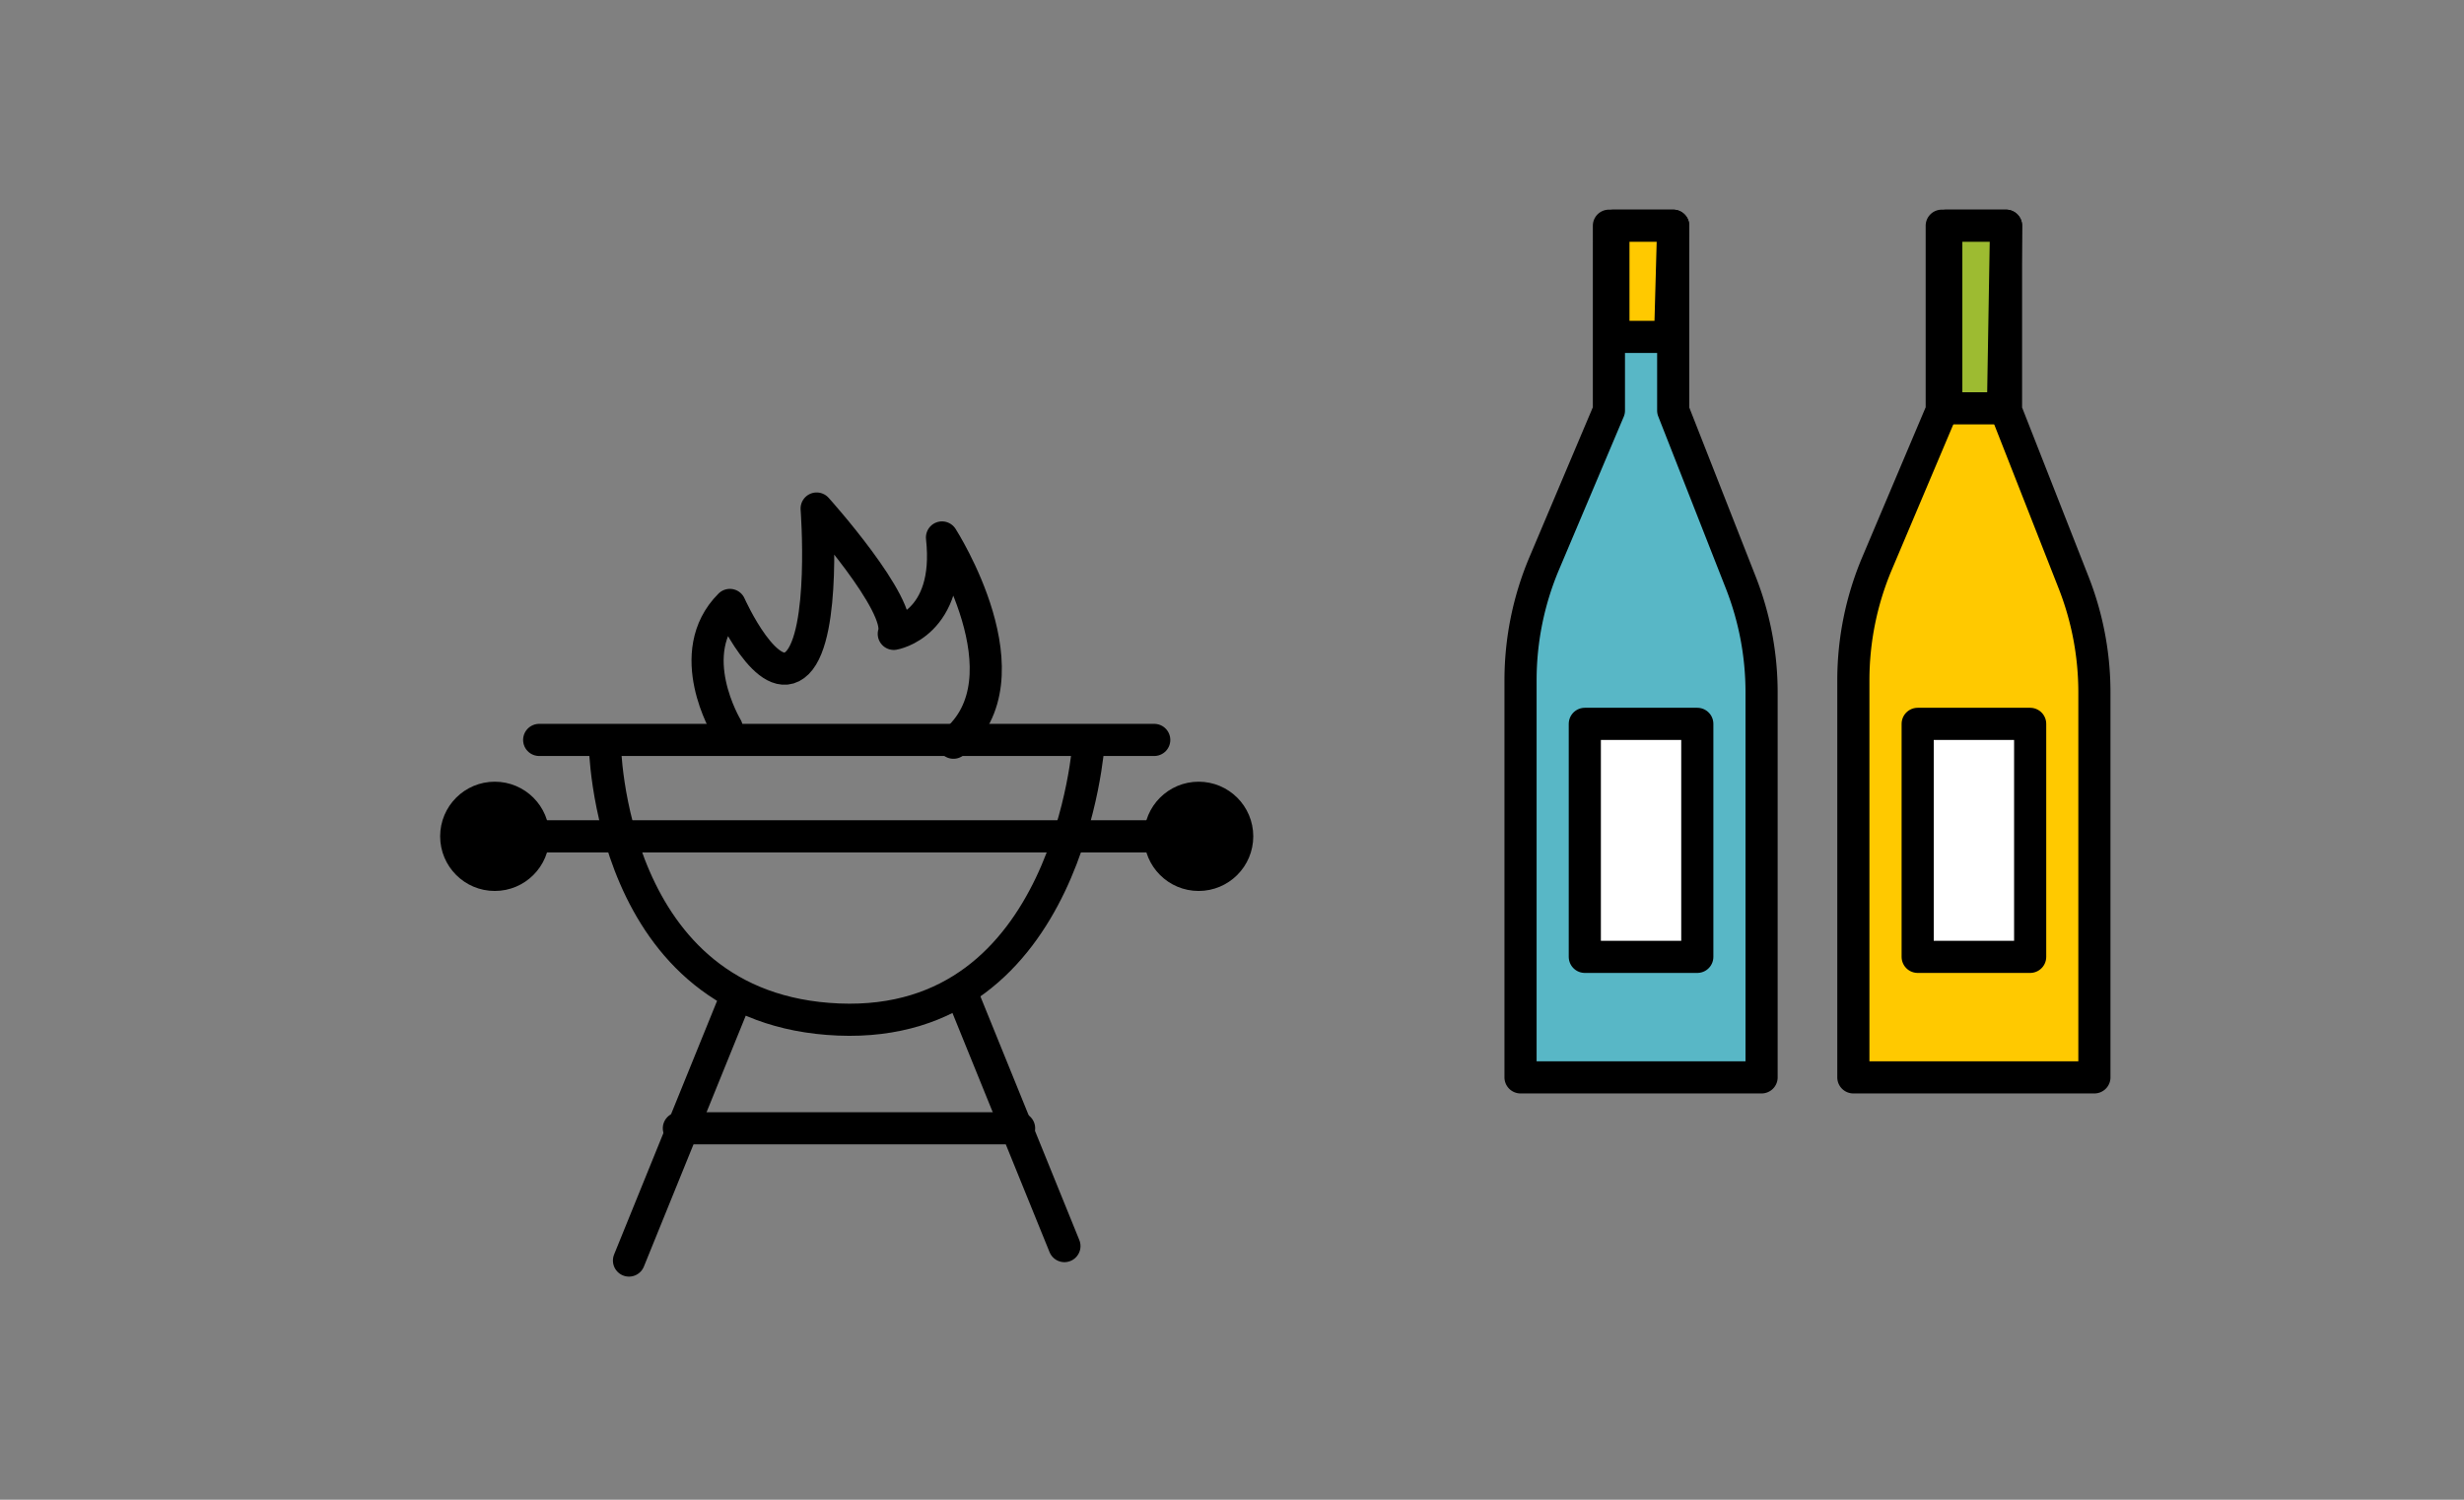 <svg xmlns="http://www.w3.org/2000/svg" width="230" height="140" viewBox="0 0 230 140"><rect x="0" y="0" width="230" height="140" fill="#808080" stroke="none"/><defs><style>.cls-1,.cls-7{fill:none;}.cls-1,.cls-2,.cls-3,.cls-4,.cls-5,.cls-6{stroke:#000;stroke-linecap:round;stroke-linejoin:round;stroke-width:3px;}.cls-3{fill:#58b7c6;}.cls-4{fill:#ffc900;}.cls-5{fill:#fff;}.cls-6{fill:#9dbb31;}</style></defs><g id="レイヤー_2" data-name="レイヤー 2"><g id="layout"><path class="cls-1" d="M67.829,67.921s-4.2-6.95.3-11.45c0,0,3.6,8.1,6.3,5.4s1.8-14.4,1.8-14.4,8.1,9,7.2,11.7c0,0,5.4-.9,4.5-9,0,0,8.438,13.122,1.069,19.161"/><line class="cls-1" x1="50.329" y1="69.071" x2="107.741" y2="69.071"/><path class="cls-1" d="M56.452,69.332s.212,24.939,21.812,25.839,23.355-25.839,23.355-25.839"/><line class="cls-1" x1="58.712" y1="117.671" x2="68.309" y2="94.033"/><line class="cls-1" x1="99.359" y1="116.321" x2="89.762" y2="92.683"/><line class="cls-1" x1="63.368" y1="105.325" x2="95.127" y2="105.325"/><line class="cls-1" x1="48.885" y1="78.071" x2="109.898" y2="78.071"/><circle class="cls-2" cx="46.185" cy="78.071" r="3.6"/><circle class="cls-2" cx="111.885" cy="78.071" r="3.6"/><path class="cls-3" d="M141.933,100.571V63.506a28.02,28.02,0,0,1,2.215-10.92l6.035-14.265V21.071h6v17.25l6.309,16.06a28.019,28.019,0,0,1,1.941,10.248v35.942Z"/><polygon class="cls-4" points="155.896 31.447 150.603 31.447 150.603 21.071 156.183 21.071 155.896 31.447"/><rect class="cls-5" x="147.933" y="67.571" width="10.5" height="21.75"/><path class="cls-4" d="M173,100.571V63.506a28.038,28.038,0,0,1,2.215-10.92l6.035-14.265V21.071h6v17.25l6.31,16.06a28.039,28.039,0,0,1,1.94,10.248v35.942Z"/><polygon class="cls-6" points="186.967 38.118 181.674 38.118 181.674 21.071 187.254 21.071 186.967 38.118"/><rect class="cls-5" x="179.004" y="67.571" width="10.5" height="21.75"/><rect class="cls-7" width="230" height="140"/></g></g></svg>